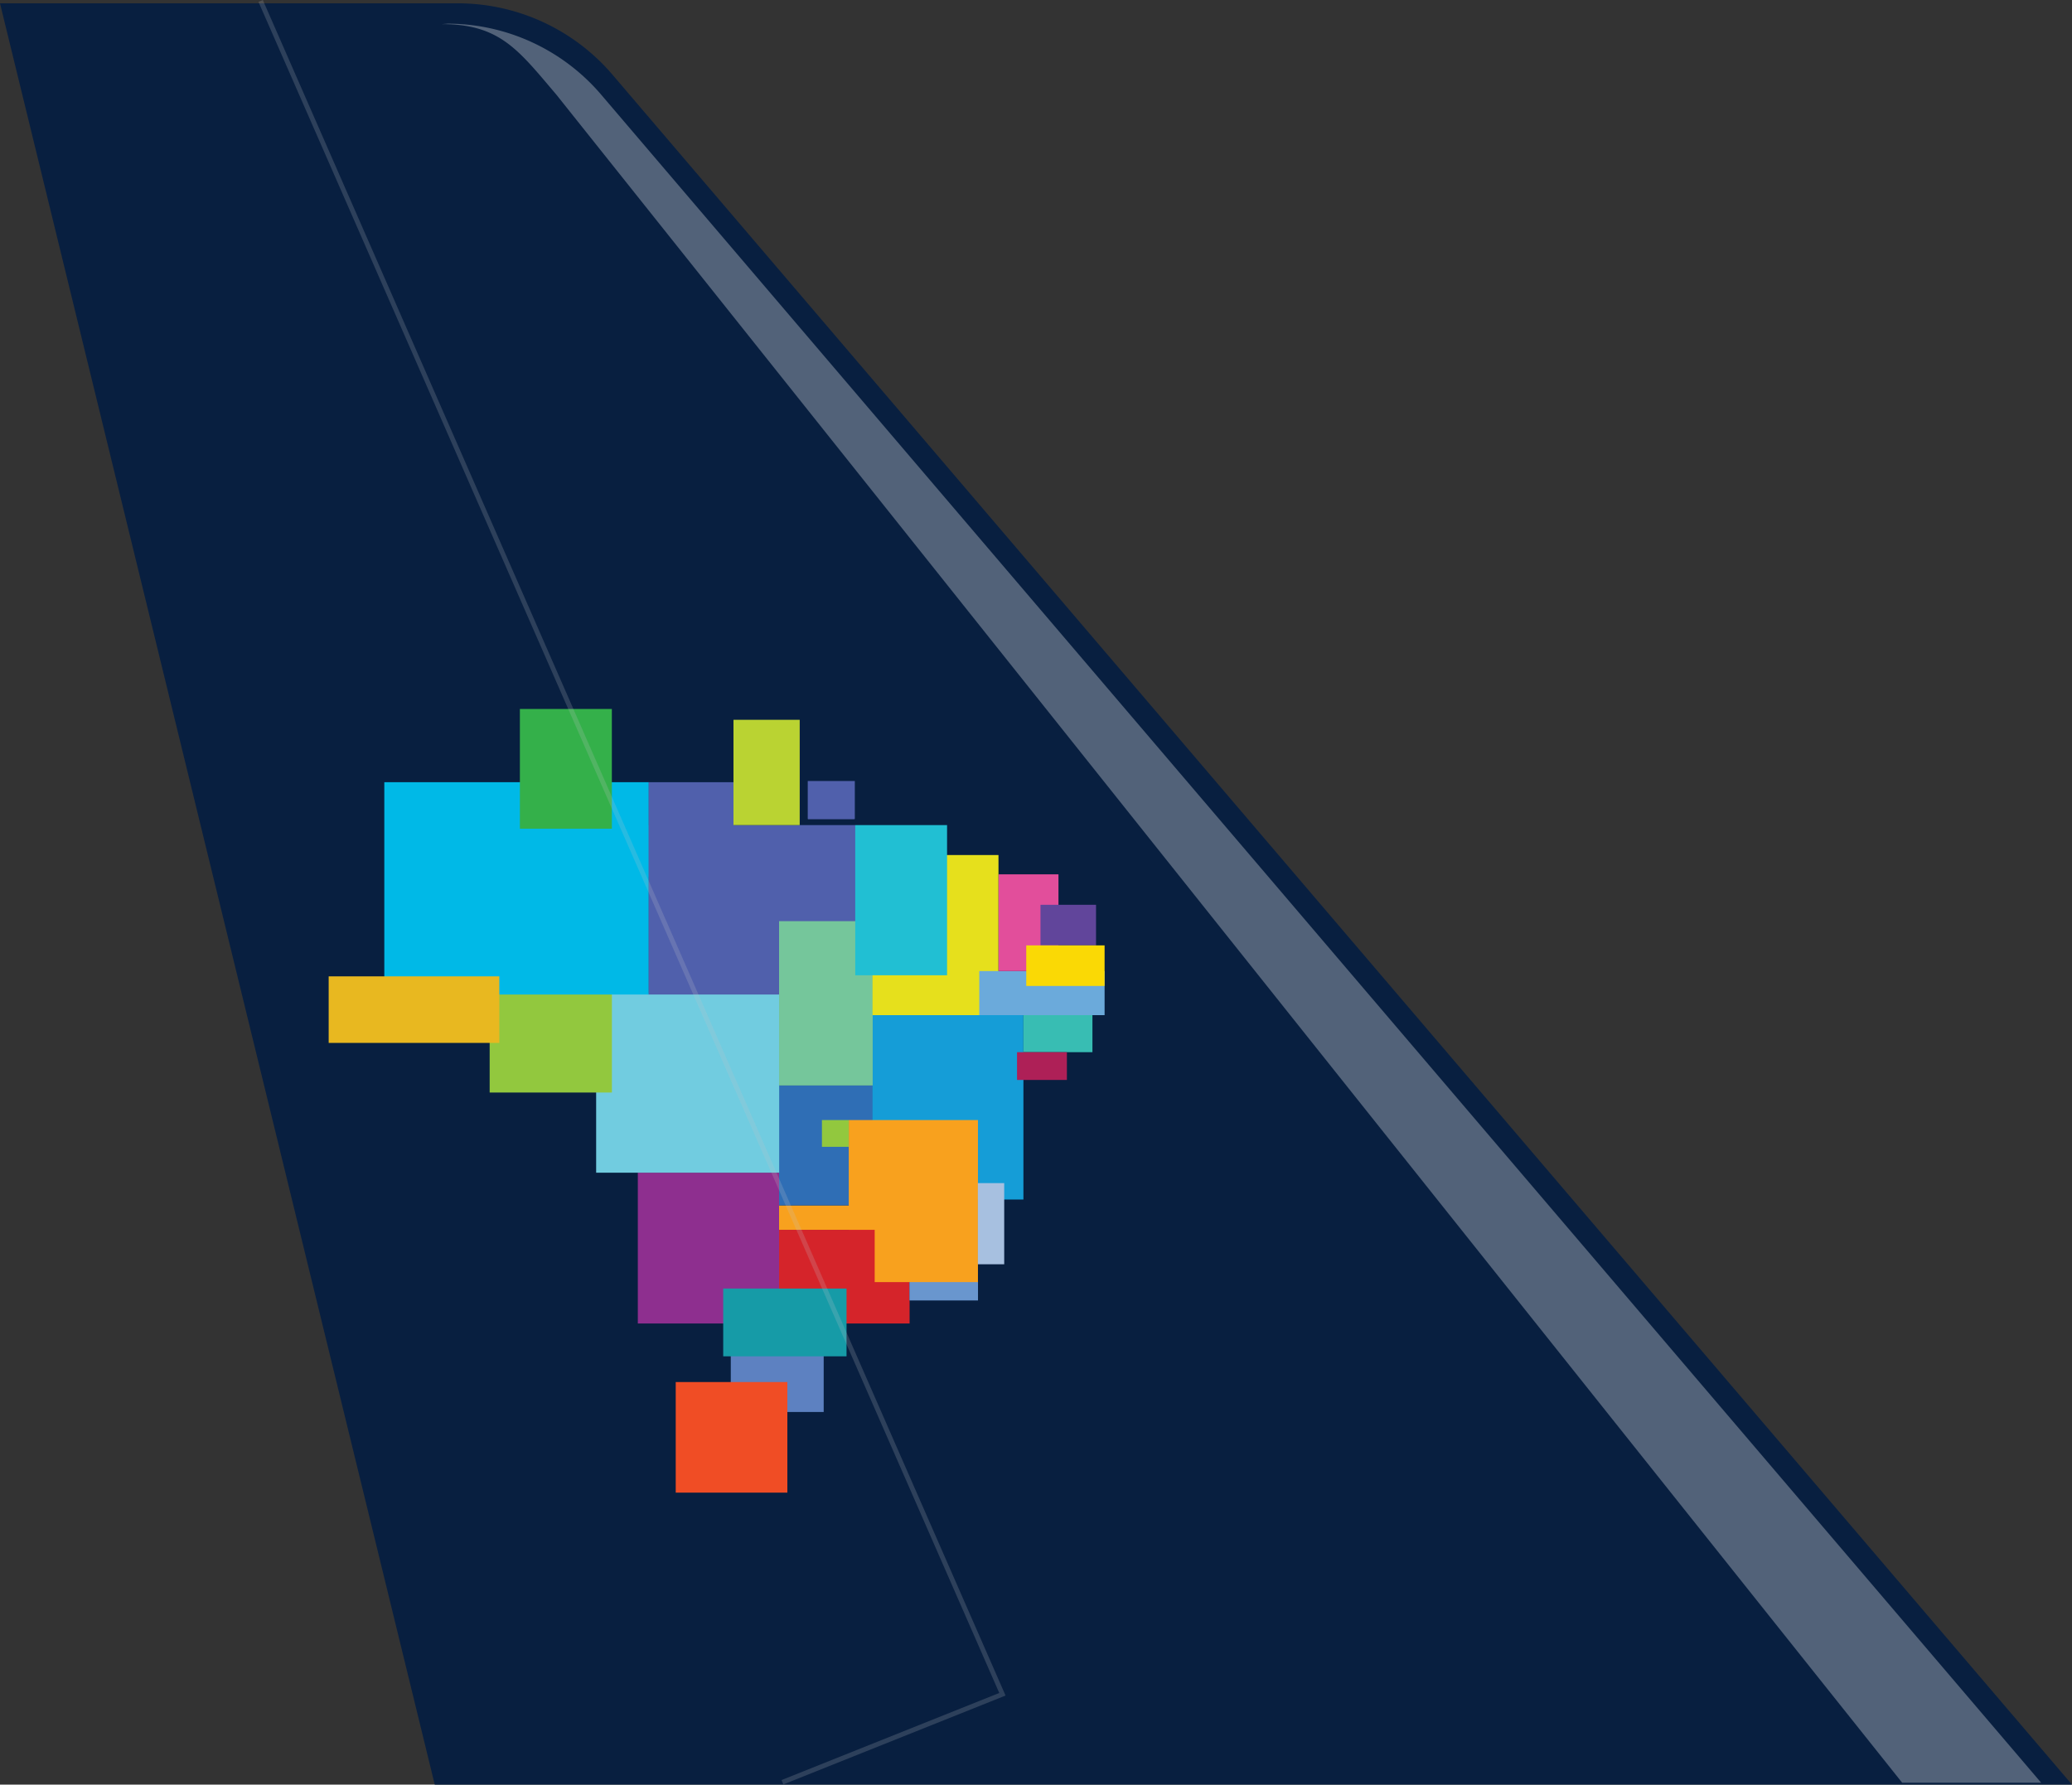 <svg id="TAIL_DESIGN_GOES_HERE" data-name="TAIL DESIGN GOES HERE" xmlns="http://www.w3.org/2000/svg" viewBox="0 0 438 377.3"><rect x="0" y="0" width="438" height="377.3" fill="#333333" stroke="none"/><defs><style>.cls-1{fill:#081f40;}.cls-2{fill:#5060ac;}.cls-3{fill:#8e2f8f;}.cls-4{fill:#5d81c1;}.cls-5{fill:#f04d25;}.cls-6{fill:#d5242a;}.cls-7{fill:#f8a11e;}.cls-8{fill:#6996ce;}.cls-9{fill:#2f6eb5;}.cls-10{fill:#71cce0;}.cls-11{fill:#92c83e;}.cls-12{fill:#159dd7;}.cls-13{fill:#169ba7;}.cls-14{fill:#a7c0e0;}.cls-15{fill:#38bdb3;}.cls-16{fill:#ae2057;}.cls-17{fill:#75c69b;}.cls-18{fill:#e6e01c;}.cls-19{fill:#21bfd3;}.cls-20{fill:#6baadb;}.cls-21{fill:#e24e9b;}.cls-22{fill:#61459b;}.cls-23{fill:#fad905;}.cls-24{fill:#00b9e7;}.cls-25{fill:#34b04a;}.cls-26{fill:#e8b820;}.cls-27{fill:#bad332;}.cls-28{fill:none;stroke:#c6c7c9;stroke-miterlimit:10;opacity:0.2;isolation:isolate;}.cls-29{opacity:0.3;}.cls-30{fill:#fff;}</style></defs><path class="cls-1" d="M130.13,15.6A43.05,43.05,0,0,0,97.55.5H.65l91.9,376.6h346.1Z" transform="translate(-0.65 0.2)"/><rect class="cls-2" x="170.82" y="165.49" width="9.77" height="7.67"/><rect class="cls-3" x="134.83" y="247.93" width="29.88" height="31.88"/><rect class="cls-4" x="154.48" y="286.62" width="19.64" height="11.9"/><rect class="cls-5" x="142.84" y="292.19" width="23.6" height="23.38"/><rect class="cls-6" x="172.07" y="270.95" width="20.21" height="8.86"/><rect class="cls-7" x="164.69" y="254.84" width="20.72" height="5.25"/><rect class="cls-8" x="192.25" y="270.95" width="14.49" height="3.99"/><rect class="cls-9" x="164.69" y="229.45" width="19.79" height="25.39"/><rect class="cls-10" x="126.02" y="209.98" width="38.69" height="37.95"/><rect class="cls-11" x="103.51" y="209.98" width="25.84" height="21"/><rect class="cls-2" x="137.03" y="174.44" width="43.78" height="35.82"/><rect class="cls-12" x="184.44" y="214.62" width="31.9" height="38.98"/><rect class="cls-7" x="179.42" y="236.8" width="27.31" height="34.26"/><rect class="cls-6" x="164.69" y="260.01" width="20.21" height="19.77"/><rect class="cls-13" x="152.88" y="272.42" width="26.07" height="14.33"/><rect class="cls-14" x="206.71" y="250.13" width="5.57" height="17.16"/><rect class="cls-15" x="216.34" y="213.42" width="14.59" height="9.03"/><rect class="cls-16" x="214.99" y="222.45" width="10.54" height="5.87"/><rect class="cls-17" x="164.69" y="194.75" width="19.79" height="34.74"/><rect class="cls-18" x="184.44" y="180.77" width="26.63" height="33.85"/><rect class="cls-19" x="180.79" y="174.44" width="19.41" height="31.75"/><rect class="cls-20" x="207.01" y="205.3" width="26.49" height="9.32"/><rect class="cls-21" x="211.1" y="184.85" width="12.65" height="20.45"/><rect class="cls-22" x="219.95" y="191.29" width="11.74" height="8.58"/><rect class="cls-23" x="216.94" y="199.87" width="16.56" height="8.58"/><rect class="cls-2" x="170.75" y="165.12" width="9.95" height="8.04"/><rect class="cls-2" x="137.03" y="165.37" width="18.06" height="20.03"/><rect class="cls-24" x="81.24" y="165.37" width="55.86" height="44.89"/><rect class="cls-25" x="109.9" y="149.89" width="19.44" height="25.32"/><rect class="cls-26" x="69.48" y="206.42" width="36.07" height="14.07"/><rect class="cls-27" x="155.05" y="152.18" width="14" height="22.26"/><rect class="cls-11" x="173.75" y="236.8" width="5.67" height="5.66"/><polyline class="cls-28" points="55.1 0.2 211.9 358.2 165.4 376.8"/><g class="cls-29"><path class="cls-30" d="M94.05,4.9c12.3,0,16.2,5.5,24.2,14.9l284.5,356.9h29.38L127.55,19.6A42.78,42.78,0,0,0,95.35,4.8" transform="translate(-0.65 0.2)"/></g></svg>